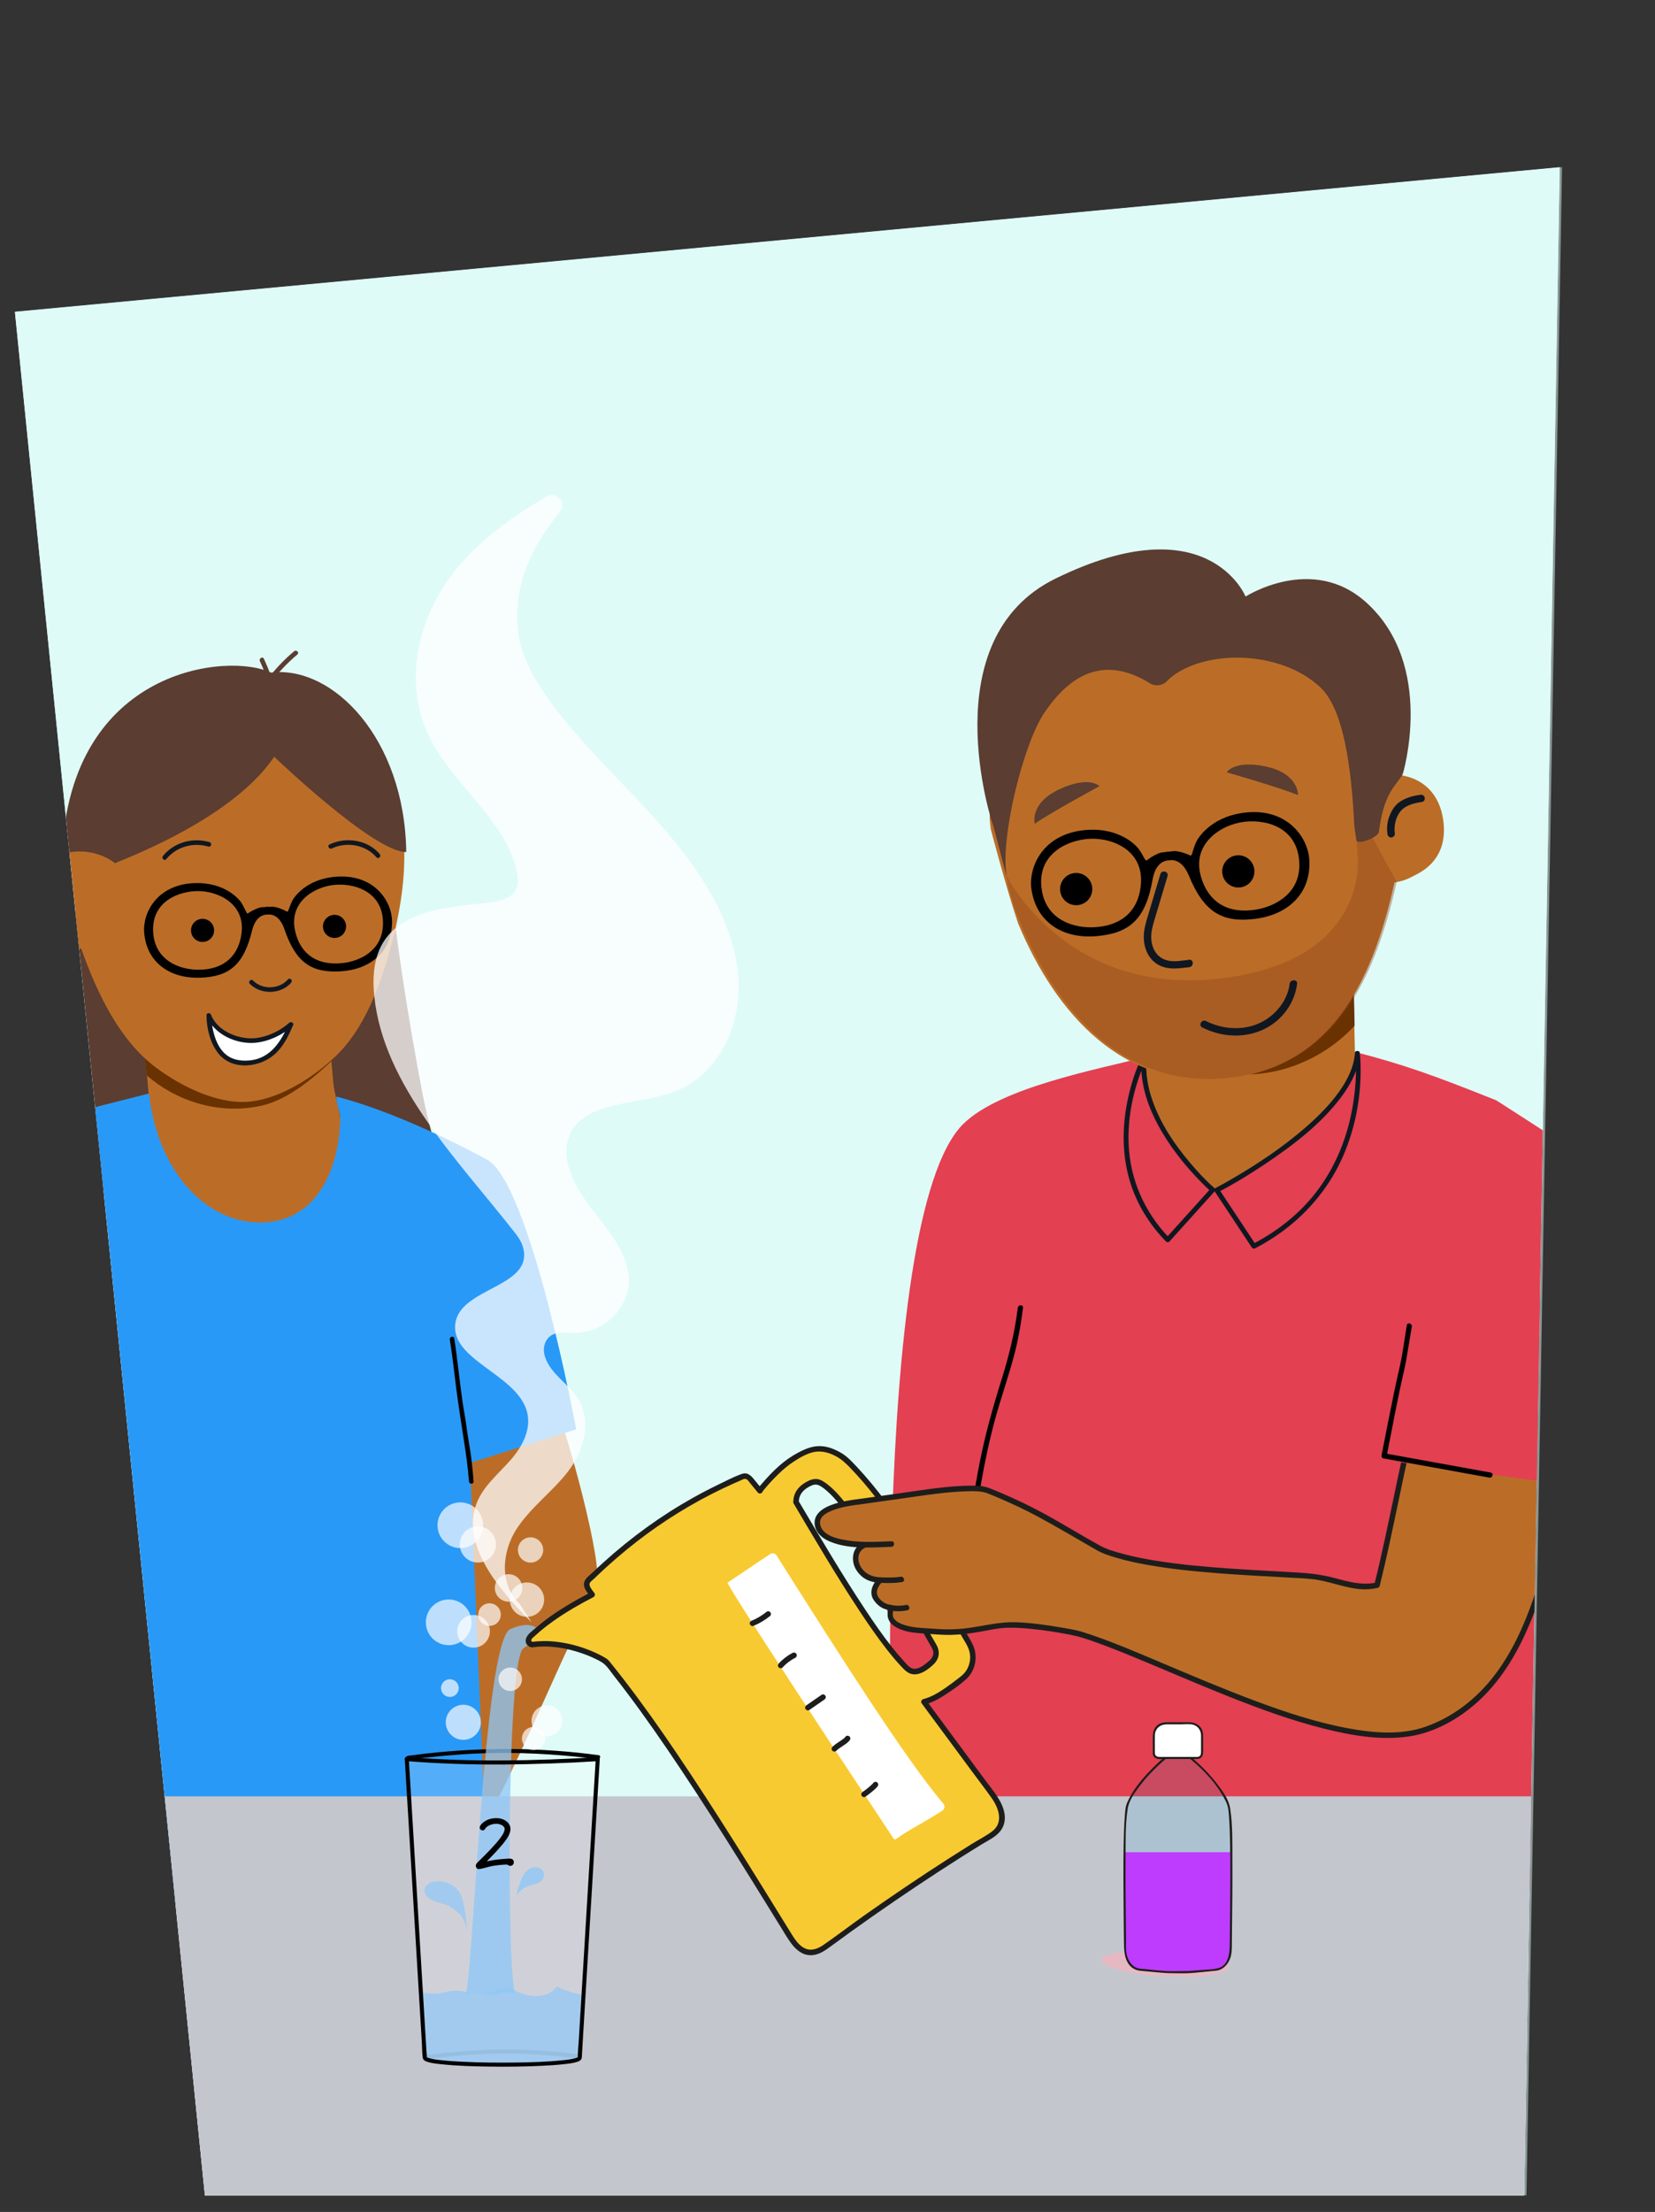<?xml version="1.0" encoding="UTF-8"?>
<svg xmlns="http://www.w3.org/2000/svg" xmlns:xlink="http://www.w3.org/1999/xlink" viewBox="0 0 600 801.58">
  <rect x="0" y="0" width="600" height="801.58" fill="#333333" stroke="none"/>
  <defs>
    <style>
      .cls-1 {
        stroke: #000;
        stroke-miterlimit: 10;
        stroke-width: .64px;
      }

      .cls-2 {
        fill: #be3cfe;
      }

      .cls-3 {
        fill: #e34051;
      }

      .cls-4 {
        fill: #bb6d27;
      }

      .cls-5 {
        opacity: .12;
      }

      .cls-5, .cls-6 {
        mix-blend-mode: multiply;
      }

      .cls-7 {
        fill: #defbf8;
      }

      .cls-8 {
        opacity: .69;
      }

      .cls-8, .cls-9 {
        fill: #fff;
      }

      .cls-10 {
        fill: #1d1d1b;
      }

      .cls-11 {
        isolation: isolate;
      }

      .cls-12 {
        fill: #101720;
      }

      .cls-13 {
        clip-path: url(#clippath-1);
      }

      .cls-14 {
        fill-rule: evenodd;
      }

      .cls-15 {
        fill: #6a3200;
      }

      .cls-16 {
        fill: #f8ca31;
      }

      .cls-17, .cls-18 {
        fill: #8dc7f7;
      }

      .cls-19 {
        fill: #2999f7;
      }

      .cls-20 {
        opacity: .78;
      }

      .cls-21 {
        opacity: .75;
      }

      .cls-22 {
        opacity: .68;
      }

      .cls-23 {
        opacity: .5;
      }

      .cls-24 {
        opacity: .2;
      }

      .cls-25 {
        opacity: .25;
      }

      .cls-26 {
        fill: #c4c6ce;
      }

      .cls-18 {
        opacity: .76;
      }

      .cls-27 {
        fill: #009ee3;
      }

      .cls-28 {
        fill: #92481f;
        opacity: .4;
      }

      .cls-29 {
        fill: #c47f4d;
      }

      .cls-30 {
        fill: #5b3d31;
      }

      .cls-6 {
        fill: #ffafb8;
        opacity: .57;
      }
    </style>
    <clipPath id="clippath-1">
      <path id="Path_2269-4" data-name="Path 2269" class="cls-7" d="M565.46,60.58L5.41,112.97l68.88,682.57h478.27l12.9-734.96Z"/>
    </clipPath>
  </defs>
  <g class="cls-11">
    <g id="Voorgrond">
      <g>
        <g class="cls-23">
          <g id="Vorm-01">
            <path id="Path_2269" data-name="Path 2269" class="cls-7" d="M566.3,60.58L6.25,112.97l68.88,682.57h478.27l12.9-734.96Z"/>
          </g>
        </g>
        <path id="Path_2269-2" data-name="Path 2269" class="cls-7" d="M565.46,60.71L5.41,113.1l68.88,682.57h478.27l12.9-734.96Z"/>
        <g>
          <path id="Path_2269-3" data-name="Path 2269" class="cls-7" d="M565.46,60.58L5.41,112.97l68.88,682.57h478.27l12.9-734.96Z"/>
          <g class="cls-13">
            <g>
              <path class="cls-29" d="M197.28,499.74c-5.82-9.2-33.71-2.76-33.71-2.76l-7.05,10.73-4.6,3.68-23.53,9.99s0,0-.01,0c-5.07-3.15-7.57-7.39-11.38-11.93-1.6-1.91-8.31-7.78-9.44-8.4-1.13-.62-2.49-.62-3.79-.65-4.44-.11-8.48-1.21-12.71-2.57-2.65-.85-4.59-1.93-6.64-.04-.87.8-1.14,2.05-1.83,3.01-2.26,3.15-3.75,4.47-9.84,7.91.62,2.18,3.48,3.36,5.75,3.31l.69.25c.6.67,1.4,1.19,1.94,1.26.38.05.85.11,1.37.17-2.66,1-5.18,2.24-5.71,3.11-.58.95-1.26,2.03-1.05,3.91.07.59.34,1.1.63,1.62.92,1.65,1.67,2.55,3.28,3.53.29.18,2.38.37,5.55.58-2.67,1.06-5.64,2.77-5.93,4-.12.52-.15,1.07-.12,1.6.18,3.31,1.89,6.79,7,7.28l-.45.19c-3.38.66-3.19,2.97-2.94,4.22.25,1.25,1.18,2.64,2.01,3.61.86,1,3.56,3.79,7.15,4.47,2.16.41,12.59,1.9,16.83,1.98,2.63.05,7.15-.27,10.1-.13,8.65.42,23.55,10.26,29.67,14.87,0,0,35.29,23.15,40.81,26.22,5.52,3.07,15.63,2.45,17.47.61,1.84-1.84,7.97-14.1,9.5-22.99,1.53-8.89-13.18-63.44-19-72.64Z"/>
              <path class="cls-4" d="M197.43,499.74c5.82,9.19,20.53,63.75,19,72.64-1.53,8.89-7.66,21.15-9.5,22.99-1.84,1.84-34.05,79.25-39.57,76.19-5.52-3.06-18.71-103.02-18.71-103.02-6.13-4.61-8.83-67.03-5.44-67.69l54.22-1.11Z"/>
              <path class="cls-30" d="M139.25,298.85c3.43,38.01,9.17,72.87,14.02,97.92,3.6,18.57,12.38,45.96,22.08,58.72-11.95-1.49-29.46-12.41-44.27-13.47-8.24-.59-17.28.4-22.93-.35-3.94-26.58-.34-67.54,3.4-92.97,1.1-7.48,2.59-15,5.75-20.59,2.57-4.56,6.08-7.55,9.57-10.33,2.75-2.18,1.5-10.03,4.57-7.99,1.33.89.84-8.89,1.54-6.88l6.28-4.05Z"/>
              <path class="cls-30" d="M21.96,335.17c1.47,8.72.92,14.81-.35,25.04-1.4,11.33-2.86,21.4-4.3,28.8-3.29,16.87-6.55,37.32-19.48,52.3,13.19-5.55,36.26-10.15,50.79-10.66,10.48-.37,31.94-2.77,42.24-4.55-1.22-4.79-15.73-7.91-18.73-12.02-1.55-2.11-2.74-4.4-3.93-6.69-1.61-3.09-3.22-6.18-4.84-9.27-2.95-5.65-5.94-11.43-6.7-17.64-1.02-8.34,2.03-17.02-.53-25.08-2.8-8.81-11.7-14.92-20.74-19.27-2.87-1.38-5.93-2.75-7.75-5.15l-5.69,4.18Z"/>
              <path class="cls-4" d="M119.99,382.64l.86,9.9c.28,3.37,2.26,9.77,2.53,12.93,1.72,19.99-13.1,40.11-31.42,41.63-18.32,1.52-35.93-25.16-37.95-49.02l-1.31-15.46c6.75,5.17,15.93,12.81,26.02,14.88,16.72,3.44,31.79-7.67,41.27-14.87Z"/>
              <path class="cls-15" d="M52.35,379.69l.87,10.02c9.92,8.69,25.3,14.58,41.62,10.96,10.19-2.26,19.9-11.02,26.71-17.41l.06-1.05c-9.7,6.78-21.58,12.71-34.81,11.88s-25.31-6.72-34.44-14.41Z"/>
              <path class="cls-19" d="M176.46,420.2c-16.04-8.72-37.23-18.4-54.5-22.81-.11,2.39,1.42,5.68,1.4,7.63-.15,15.94-6.68,35.29-25.07,37.74-21.08,2.81-41.05-16.37-44.26-46.49-17.36,4.46-28.39,6.81-40.7,11.76-38.76,15.59-48.68,105.59-48.68,105.59l43.83,30.08-3.71-40.36-15.9,184.78,188.19,1.84-7.86-188.41-7.16,31.18,46.82-14.79s-16.53-89.13-32.39-97.75Z"/>
              <path class="cls-4" d="M142.91,338.62c-4.85,18.47-10.55,34.49-22.38,45.24-9.3,8.45-21.3,15-31.43,15.46-10.13.46-22.66-4.99-32.7-12.55-12.77-9.64-20.84-25.83-26.97-43.03-3.19-.03-6.53-.58-9.25-1.56-7.26-2.59-13.05-8.52-13.36-15.21-.4-8.81,5.69-16.01,16.56-17.69h.01c.04-.86.09-1.72.15-2.57.06-.84.13-1.69.2-2.53.1-1.12.22-2.22.34-3.33.07-.55.13-1.1.21-1.64.05-.41.11-.82.17-1.22.05-.3.09-.61.14-.91.1-.64.2-1.28.32-1.92.11-.67.23-1.32.36-1.98.13-.66.26-1.31.4-1.96.17-.78.34-1.54.53-2.31.19-.76.38-1.51.59-2.27,0,0-.01,0,0-.01.21-.75.43-1.49.64-2.23.11-.37.23-.73.34-1.1.42-1.34.88-2.65,1.37-3.94.17-.44.33-.88.52-1.3.13-.33.25-.65.4-.96.14-.32.26-.62.4-.93.92-2.12,1.95-4.16,3.08-6.11.36-.63.74-1.24,1.12-1.85.39-.61.77-1.22,1.17-1.81.41-.6.83-1.2,1.27-1.78.28-.38.54-.73.83-1.09.18-.24.36-.47.55-.7.4-.51.81-.99,1.24-1.48.15-.19.32-.37.47-.54.42-.48.85-.93,1.29-1.39.41-.43.84-.86,1.26-1.27.37-.36.73-.71,1.1-1.04.26-.24.52-.47.78-.7.73-.65,1.48-1.26,2.24-1.85.54-.42,1.07-.83,1.63-1.22.7-.5,1.43-.99,2.16-1.46.25-.16.52-.32.78-.48.42-.27.85-.52,1.29-.76.4-.24.81-.46,1.22-.68.16-.09.31-.17.46-.25.34-.18.7-.36,1.05-.54.17-.08.34-.17.5-.24,1.07-.52,2.17-1,3.3-1.46.38-.16.76-.32,1.16-.46.49-.19.97-.37,1.47-.53,1.32-.46,2.69-.89,4.1-1.27.28-.09.58-.16.87-.23.26-.07.53-.14.8-.2.3-.08.6-.14.91-.21.92-.22,1.84-.41,2.79-.57.48-.09.96-.18,1.45-.25,2.91-.48,5.97-.79,9.18-.94,3.58-.16,7-.1,10.26.18.25.02.51.04.76.07,1.42.13,2.82.31,4.18.53.35.06.69.12,1.03.18,1.21.22,2.4.46,3.57.74.37.09.73.17,1.09.27.38.1.75.19,1.12.3.93.26,1.84.55,2.74.85t.01,0c.45.15.89.3,1.33.47.43.16.87.32,1.3.5.86.35,1.72.71,2.54,1.09.83.39,1.66.79,2.45,1.21.4.21.8.43,1.19.65.39.22.79.44,1.17.67s.77.46,1.14.71c.45.28.89.57,1.33.87.2.13.4.26.59.4.49.35.98.7,1.45,1.07.32.25.65.49.96.75.34.26.69.55,1.03.84.68.57,1.34,1.15,1.99,1.76.18.16.35.33.52.49.19.18.38.37.57.56.36.35.71.71,1.06,1.07.34.37.68.73,1.02,1.11.34.37.67.75,1,1.13.33.38.66.77.97,1.17.32.39.63.79.94,1.19.31.4.61.81.91,1.23.24.33.47.66.71,1.01.1.13.18.26.27.39.26.37.51.76.76,1.14.12.17.24.35.35.53.14.21.27.42.4.65.04.06.09.12.11.18.11.18.23.36.34.56.12.18.23.36.33.56.2.33.39.67.58,1,1.8,3.16,3.36,6.55,4.71,10.12.09.22.17.45.25.67.39,1.03.76,2.08,1.1,3.16.27.8.52,1.61.77,2.42.24.82.48,1.64.7,2.47.44,1.66.86,3.36,1.23,5.08.13.58.24,1.15.36,1.73.46,2.32.87,4.69,1.2,7.1h.01c.78,13.13-.96,23.87-3.48,34.99Z"/>
              <circle cx="73.44" cy="337.16" r="4.19" transform="translate(-35.59 9.77) rotate(-6.13)"/>
              <circle cx="121.29" cy="335.71" r="4.19" transform="translate(-35.17 14.88) rotate(-6.13)"/>
              <path class="cls-12" d="M90.56,356.52c3.97,4.05,11.28,3.89,15.01-.42.7-.81-.48-2-1.18-1.18-3.14,3.62-9.27,3.86-12.64.42-.75-.77-1.94.41-1.18,1.18h0Z"/>
              <path class="cls-12" d="M60.27,311.34c3.73-4.5,9.68-6.18,15.25-4.55,1.04.3,1.48-1.31.45-1.61-6.1-1.78-12.79.04-16.88,4.98-.68.82.5,2.01,1.18,1.18h0Z"/>
              <path class="cls-12" d="M137.67,309.5c-4.38-5.17-12.24-6.35-18.2-3.48-.97.47-.12,1.91.85,1.45,5.32-2.56,12.3-1.35,16.17,3.22.7.82,1.88-.37,1.18-1.18h0Z"/>
              <g>
                <path class="cls-9" d="M105.46,371.22s-8.1,7.3-17.14,5.66c-5.23-.94-10.8-3.93-12.63-8.94,0,0,.1,16.06,11.15,17.15,12.12,1.2,16.3-8.38,18.61-13.88Z"/>
                <path class="cls-12" d="M104.87,370.63c-3.09,2.76-7.26,4.8-11.34,5.46-6.26,1.01-14.61-2.09-17.03-8.36-.32-.83-1.65-.78-1.64.22.04,4.71,1.32,10.03,4.27,13.76,5.21,6.58,15.75,5.18,21.2-.35,2.76-2.79,4.44-6.35,5.94-9.92.42-.99-1.2-1.42-1.61-.45-2.67,6.36-6.62,12.6-14.16,13.3-3.72.34-7.29-.4-9.8-3.32-1.9-2.21-2.91-5.08-3.52-7.89-.36-1.68-.62-3.42-.63-5.14-.55.07-1.1.15-1.64.22,2.58,6.71,10.91,10.4,17.78,9.71,4.84-.49,9.76-2.82,13.38-6.06.8-.72-.38-1.9-1.18-1.18Z"/>
              </g>
              <path class="cls-30" d="M147.29,308.76c-11.68.2-47.88-34.52-47.88-34.52-16.15,23.94-58.75,38.57-57.66,38.61-8.95-6.88-19.26-3.4-19.26-3.4,3.02-67.84,60.73-73.07,75.72-65.69,22.34-2.77,48.51,23.8,49.07,65Z"/>
              <path class="cls-14" d="M97.34,328.65h-.31s-2.01.11-2.01.11c-1.37.06-3.85,1.35-5.19,2.25-.42.28-.93-1.64-2.29-3.83-.63-1.01-5.62-7.4-16.65-7.16-13.89.29-19.25,10.78-18.62,18.02.94,10.82,9.33,16.55,20.03,16.27,10.66-.28,16.04-4.47,19.07-17.04.72-2.98,2.31-5.69,5.37-5.83l.4-.02h.31s-.12-2.76-.12-2.76ZM71.61,351.41c-6.58-.09-14.8-3.24-15.96-12.41-1.42-11.24,7.65-15.72,15.29-16.07,7.64-.35,18.23,4.37,16.59,15.58-1.31,9-7.53,13.02-15.93,12.9Z"/>
              <path class="cls-14" d="M96.52,331.44h.31s.4-.03.4-.03c3.06-.14,4.89,2.41,5.88,5.32,4.17,12.25,9.9,15.93,20.54,15.25,10.68-.69,18.52-7.16,18.48-18.02-.03-7.27-6.31-17.23-20.18-16.26-11.01.77-15.4,7.58-15.94,8.64-1.16,2.3-1.49,4.27-1.93,4.02-1.41-.78-4-1.83-5.37-1.77l-2.01.09h-.31s.12,2.76.12,2.76ZM107.05,337.62c-2.64-11.02,7.47-16.67,15.11-17.02,7.64-.35,17.08,3.3,16.68,14.62-.33,9.24-8.22,13.11-14.77,13.8-8.36.88-14.91-2.56-17.03-11.4Z"/>
              <path class="cls-30" d="M100.42,252.8c-.9-4.88-2.69-9.55-4.75-14.06-.45-.98-1.89-.13-1.45.85,1.99,4.37,3.7,8.92,4.58,13.66.19,1.06,1.81.61,1.61-.45h0Z"/>
              <path class="cls-30" d="M90.83,260.22c3.69-8.93,9.57-16.84,16.98-23.03.83-.69-.36-1.87-1.18-1.18-7.65,6.39-13.6,14.57-17.41,23.77-.41.99,1.21,1.43,1.61.45h0Z"/>
              <path class="cls-19" d="M166.93,459.28l-10.41,48.43,5.51,25.03,46.82-14.79s-16.53-89.13-32.39-97.75l-9.53,39.08Z"/>
              <path d="M171.69,536.85c-.35-4.74-.86-9.47-1.7-14.15-.6-3.38-.95-6.79-1.56-10.17-1.11-6.18-1.75-12.45-2.54-18.67-.38-2.95-.72-5.92-1.21-8.85-.18-1.06-1.79-.61-1.61.45.98,5.93,1.58,11.93,2.36,17.89.79,6.08,1.74,12.14,2.68,18.2.79,5.1,1.53,10.16,1.91,15.31.08,1.07,1.75,1.08,1.67,0h0Z"/>
              <path class="cls-4" d="M415.1,371.81l.23,11.24c.09,3.83-1.36,11.27-1.28,14.86.48,22.7,19.59,43.55,40.39,43.05,20.8-.5,37.39-32.65,36.77-59.75l-.4-17.55c-6.97,6.64-16.38,16.34-27.48,19.89-18.39,5.89-36.7-4.79-48.24-11.75Z"/>
              <path class="cls-3" d="M349.38,407.16c13.45-13.09,48.2-19.58,65.95-24.11.11,2.46-.1,5.63-.08,7.64.16,16.38,21.73,41.63,24.42,40.48,2.69-1.15,48.25-19,51.55-49.96,17.85,4.59,29.11,8.69,51.16,17.51.35.14,17.31,11.15,17.64,11.34,28.36,16.17,22.89,74.56,22.89,74.56l-8.7,40.76-8.76,132.98-18.1,45.3s-159.98-9.09-188.73-38.51c-28.75-29.42,4.92-170.04,4.92-170.04l7.84,176.52-47.52-5.51s-9.57-224.82,25.51-258.97Z"/>
              <polygon class="cls-26" points="559.89 807.29 58.55 807.29 48.24 650.98 559.89 650.98 559.89 807.29"/>
              <g>
                <g class="cls-25">
                  <path d="M210.37,744.55c-16.6-2.24-33.38-2.37-50.03-.49-1.47.17-2.94.34-4.4.55-.61.09-1.53.05-1.8.74-.34.88,1.07,1.26,1.41.39-.3.77-.68.44,0,.4.4-.02.81-.12,1.21-.18,1.35-.19,2.7-.34,4.05-.49,4.25-.47,8.51-.82,12.78-1.05,9.79-.53,19.57-.17,29.32.76,1.7.16,3.39.34,5.09.54.52.06,1.04.12,1.56.19.11.01.78.1.43.06.92.12,1.32-1.28.39-1.41h0Z"/>
                </g>
                <path d="M217.05,636.06c-20.62-2.79-41.46-2.95-62.13-.64-1.89.21-3.79.44-5.67.71-.5.07-2.09.06-2.2.8-.14.92,1.27,1.32,1.41.39-.23,1.55-.72.34-.32.46.08.02.3-.05.39-.07.51-.09,1.03-.16,1.54-.23,1.67-.23,3.34-.43,5.01-.61,5.35-.59,10.71-1.04,16.08-1.33,12.29-.67,24.58-.2,36.83.97,2.12.2,4.24.43,6.36.68.58.07,1.17.14,1.75.21.15.02.92.12.57.07.92.12,1.32-1.28.39-1.41h0Z"/>
                <g class="cls-24">
                  <path class="cls-9" d="M209.95,745.72l6.53-108.24s-16.12,1.05-33.98,1.21c-17.86.16-35.25-1.21-35.25-1.21l6.53,108.24c.27,3.29,55.89,3.29,56.17,0Z"/>
                </g>
                <g class="cls-22">
                  <path class="cls-17" d="M153.96,684.43c.18-.64.6-1.15,1.06-1.53,1.46-1.21,3.3-1.33,4.98-1.09,2.41.35,4.8,1.43,6.38,3.62,1.99,2.78,2.77,10.03,2.97,14.65-.2-2.09-.93-4.06-2.02-5.62-1.37-1.96-5.28-4.1-5.28-4.1,0,0-4.34-1.07-6.29-2.27-1.13-.7-2.24-2.14-1.8-3.68Z"/>
                </g>
                <g class="cls-20">
                  <path class="cls-17" d="M187.61,686.85c-.36-.39-.03-1.78.15-2.28.18-.54.37-1.07.55-1.61.49-1.41.99-2.85,1.86-4.06.87-1.21,2.19-2.19,3.68-2.3,1.49-.11,3.09.87,3.36,2.34.22,1.21-.5,2.47-1.54,3.13-1.02.64-2.25.78-3.4,1.14-1.32.4-2.54,1.1-3.57,2.02-.49.44-.95.97-1.1,1.61Z"/>
                </g>
              </g>
              <path class="cls-15" d="M490.86,360.32l.24,11.38c-10.12,10.98-26.7,19.46-45.51,17.36-11.74-1.31-23.73-9.99-32.16-16.36l-.19-1.17c11.74,6.45,25.82,11.7,40.61,9.17,14.78-2.53,27.67-10.62,37.02-20.37Z"/>
              <path d="M368.99,473.93c-1.09,8.88-3.2,17.45-5.88,25.98-3.14,10.01-5.96,20.05-7.99,30.36-1.95,9.95-3.4,19.99-4.63,30.05-.15,1.21,1.75,1.2,1.89,0,1.88-15.36,4.25-30.72,8.29-45.67,2.23-8.28,5.19-16.36,7.29-24.68,1.33-5.28,2.25-10.64,2.92-16.04.15-1.21-1.75-1.2-1.89,0h0Z"/>
              <path class="cls-12" d="M413.99,383.19c-2.37,4.57-3.92,9.71-5.02,14.72-2.35,10.65-2.28,21.94,1.35,32.3,2.61,7.43,6.93,14.07,12.4,19.7.32.33.94.35,1.25,0,4.76-5.28,9.52-10.56,14.28-15.84.68-.75,1.36-1.51,2.04-2.26.3-.34.38-.93,0-1.25-3.21-2.79-6.13-5.97-8.87-9.21-5.61-6.62-10.61-14.06-13.52-22.28-1.76-4.95-2.68-10.16-2.27-15.42.09-1.14-1.69-1.13-1.77,0-.75,9.5,2.75,18.78,7.55,26.82,3.93,6.59,8.82,12.64,14.22,18.09,1.11,1.12,2.23,2.22,3.41,3.26v-1.25c-4.76,5.28-9.52,10.56-14.28,15.84-.68.75-1.36,1.51-2.04,2.26h1.25c-9.05-9.31-14.34-21.33-14.81-34.32-.31-8.68,1.3-17.41,4.34-25.54.6-1.59,1.23-3.2,2.01-4.71.53-1.01-1.01-1.91-1.53-.9Z"/>
              <path class="cls-12" d="M491.2,381.7c.73,5.6.33,11.5-.46,17.05-1.77,12.57-6.58,24.76-14.66,34.63-6,7.32-13.56,13.12-21.95,17.46l1.21.32c-3.93-5.93-7.85-11.86-11.78-17.78-.56-.85-1.12-1.69-1.68-2.54l-.32,1.21c5.91-3.05,11.62-6.58,17.15-10.27,10.06-6.72,20.1-14.37,27.44-24.1,3.51-4.66,6.41-10.06,6.83-15.98.08-1.14-1.69-1.13-1.77,0-.36,5.1-2.82,9.81-5.74,13.92-3.46,4.87-7.77,9.13-12.27,13.04-8.15,7.07-17.21,13.13-26.53,18.54-1.97,1.14-3.96,2.28-5.99,3.32-.41.21-.57.83-.32,1.21,3.93,5.93,7.85,11.86,11.78,17.78.56.85,1.12,1.69,1.68,2.54.28.42.77.55,1.21.32,14.17-7.32,25.63-18.92,31.98-33.62,4.18-9.69,6.27-20.3,6.27-30.84,0-2.06-.04-4.16-.3-6.2-.14-1.12-1.92-1.13-1.77,0Z"/>
              <path class="cls-4" d="M503.02,280.63h-.01c-.27-1.35-9-71.18-77.76-63.69-68.75,7.5-66.44,80.12-66.44,80.12l.37,3.38s5.27,20.17,9.92,34.18c13.89,33.43,38.52,60.27,75.5,56.24,36.98-4.03,52.49-33.02,60.96-71.08,3.6-.53,5.06-1.4,8-2.91,8.08-4.12,10.61-11.12,9.78-18.8-1.09-10.04-7.46-17.72-20.32-17.45Z"/>
              <path class="cls-28" d="M489.78,283.35c-.12-7.71,2.44,26.84,2.44,26.84,0,0,4.67,38.43-50.68,44.47-55.35,6.03-76.61-37.31-76.61-37.31h0s.77,7.09,4.98,17.03c13.89,33.43,38.52,60.27,75.5,56.24,36.98-4.03,52.49-33.02,60.96-71.08,0,0-16.48-28.47-16.59-36.19Z"/>
              <path class="cls-30" d="M485,231.28c-2.2-1.28-24.45-14.56-24.45-14.56l-37.98-.9-29.71,9.23s-17.84,19.45-19.77,21.72c-5.93,7-10.1,28.56-10.1,28.56l-3.19,23.13c.3.12,5.45,20.96,5.13,18.9,0-.04-.02-.17-.02-.21-2.3-13.82,6.15-47.51,13.52-58.56,11.49-17.24,24.46-19.62,38.44-10.99,2.03,1.25,4.62.91,6.22-.86,11.18-12.41,39.14-13.01,53.38-5.52,22.97,12.08,23.34,44.96,23.56,40.47,8.61-2.49,8.48-1.02,8.48-1.02l-8.27-29.23s-12.66-18.66-15.24-20.16Z"/>
              <path class="cls-30" d="M375.65,243.2c1.87-1.72,20.74-19.49,20.74-19.49l36.89-9.06,31,2.61s21.62,15.15,23.98,16.95c7.3,5.55,16.02,25.71,16.02,25.71l.03,16.59,4.21,4.15c-3.03,4.73-6.82,6.94-8.63,20.82-.27,2.07-8.04,4.98-8.17,2.9,0-.04-.72-4.98-.72-5.02-.73-13.99-2.54-40.85-12.11-50.06-14.94-14.36-44-14.01-55.79-2.57-1.71,1.66-4.32,1.89-6.26.5-13.59-9.71-21.9-8.03-34.19,2.35-19.83,16.75-16.05,47.77-17.24,43.43-8.94-.58-3.25-1.14-3.25-1.14l2.95-25.71s8.34-20.95,10.53-22.97Z"/>
              <g>
                <circle cx="390.16" cy="322.19" r="5.84" transform="translate(-108.65 407.19) rotate(-49.22)"/>
                <circle cx="448.94" cy="315.79" r="5.84" transform="translate(-83.41 449.47) rotate(-49.22)"/>
              </g>
              <path class="cls-12" d="M431.13,347.81c-2.66.29-5.53.92-8.16.17-3.82-1.07-5.6-4.66-5.61-8.42,0-2.39.67-4.5,1.34-6.75.91-3.03,1.81-6.07,2.72-9.1.62-2.07,1.24-4.15,1.86-6.22.5-1.67-2.11-2.38-2.6-.72-1.54,5.14-3.07,10.28-4.61,15.42-.78,2.6-1.5,5.1-1.4,7.87.14,4.08,2.03,8.07,5.85,9.87,3.42,1.61,7.01.97,10.61.57,1.71-.19,1.73-2.89,0-2.7h0Z"/>
              <path class="cls-12" d="M435.88,372.35c7.02,3.56,15.57,4.04,22.69.46,6.28-3.15,10.81-9.3,11.68-16.28.22-1.72-2.49-1.7-2.7,0-.76,6.03-5,11.26-10.35,13.95-6.21,3.12-13.86,2.64-19.97-.46-1.55-.78-2.91,1.54-1.36,2.33h0Z"/>
              <path class="cls-30" d="M375.13,298.55s-2.01-7.43,8.91-12.52c10.92-5.09,14.56-1.13,14.56-1.13,0,0-18.06,9.77-23.47,13.64Z"/>
              <path class="cls-12" d="M514.54,288.17h0c.23-.06.45-.12.68-.18-1.79.24-3.53.56-5.21,1.25-1.37.56-2.68,1.28-3.73,2.34-1.22,1.24-2.09,2.83-2.67,4.46-.69,1.94-.9,4.08-.63,6.11.1.72.55,1.35,1.35,1.35.66,0,1.45-.62,1.35-1.35-.47-3.6.71-7.87,3.94-9.75,1.22-.71,2.53-1.13,3.96-1.44.27-.06.55-.11.82-.16.12-.02.24-.04.37-.06.05,0,.4-.06.12-.02-.26.04.14-.02.22-.03.28-.03.51-.07.77-.19.66-.32.83-1.25.48-1.85-.39-.67-1.19-.8-1.85-.48h0Z"/>
              <g>
                <path class="cls-14" d="M423.93,308.61l-.34.04-2.25.25c-1.53.17-4.24,1.79-5.67,2.9-.45.35-1.16-1.78-2.84-4.14-.78-1.09-6.84-7.92-19.23-6.87-15.6,1.32-20.87,13.49-19.65,21.59,1.83,12.1,11.67,17.94,23.68,16.86,11.96-1.07,17.71-6.16,20.23-20.52.6-3.4,2.19-6.56,5.63-6.93l.45-.05.34-.04-.34-3.08ZM396.63,336.02c-7.4.37-16.86-2.59-18.82-12.81-2.4-12.53,7.48-18.22,16.05-19.15s20.8,3.61,19.76,16.33c-.83,10.21-7.53,15.17-16.99,15.63Z"/>
                <path class="cls-14" d="M423.21,311.81l.34-.04.45-.05c3.44-.37,5.67,2.36,6.99,5.56,5.55,13.48,12.26,17.21,24.18,15.68,11.96-1.54,20.31-9.36,19.49-21.57-.55-8.17-8.32-18.92-23.84-16.85-12.33,1.65-16.78,9.62-17.3,10.85-1.14,2.67-1.37,4.9-1.89,4.66-1.64-.77-4.63-1.78-6.16-1.61l-2.25.25-.34.04.34,3.08ZM435.48,318c-3.75-12.2,7.21-19.27,15.78-20.21,8.57-.93,19.44,2.49,19.8,15.25.29,10.41-8.31,15.33-15.62,16.57-9.33,1.58-16.94-1.82-19.96-11.61Z"/>
              </g>
              <path class="cls-30" d="M359.8,298.45s-22.16-66.75,22.88-88.79c55.34-27.08,68.89,6.53,68.89,6.53l-75.21,33.15-16.55,49.11Z"/>
              <path class="cls-30" d="M451.57,216.19l38.81,28.18,18.14,36.29s12.13-39.64-13.33-62.45c-19.55-17.52-43.62-2.02-43.62-2.02Z"/>
              <path class="cls-30" d="M470.58,288.14s.36-7.68-11.39-10.3c-11.76-2.62-14.46,2.04-14.46,2.04,0,0,19.74,5.65,25.85,8.27Z"/>
              <g class="cls-21">
                <path class="cls-9" d="M192.73,587.91c-12.25-12.11-25.63-28.35-19.96-43.09,2.4-6.24,7.85-10.64,12.26-15.64,4.41-5,8.01-11.7,5.79-18.38-4.31-12.97-27.44-18.11-25.75-31.14,1.7-13.08,28.06-13.12,24.66-27.22-.45-1.86-1.4-3.6-2.62-5.16-21.07-26.94-48.13-53.82-51.43-86.39-.7-6.95-.16-14.21,3.54-19.86,7.26-11.11,23.38-12.37,37.33-13.86,4.22-.45,9.04-1.45,10.64-5.14.79-1.82.6-3.97.19-6-3.72-18.41-22.78-31.23-31.47-48.41-10.42-20.61-4.08-44.91,9.67-61.56,8.86-10.73,20.31-18.95,32.56-26.18,3.39-2,7.5,2.38,5.05,5.37-3.13,3.82-6.01,7.83-8.44,12.13-6.17,10.91-9.32,24.11-5.8,36.81,2.16,7.79,6.68,14.98,11.7,21.65,11.86,15.73,26.75,29.19,39.73,44.11s24.39,32.12,26.97,50.79c2.57,18.66-5.82,38.79-23.48,45.09-13.3,4.75-32.3,3.09-37.47,15.78-3.37,8.27,1.78,18.07,7.61,25.77,5.84,7.7,12.86,15.49,13.87,24.66,1.22,10.97-8.25,21.08-19.62,20.98-3.53-.03-7.47-.84-9.82,2.21-1.4,1.81-1.59,4.3-.82,6.58,2.08,6.14,8.16,9.42,11.6,14.57,5.66,8.47,2.5,19.33-3.24,26.81-5.74,7.47-13.76,13.16-18.83,21.09-5.07,7.93-6.28,19.73,1.17,26.86"/>
              </g>
              <path class="cls-18" d="M196.02,592.32s-1.32-6.24-11.04-1.93c-9.72,4.31-13.62,130.03-16.29,132.53,3.33-.83,5.28-.86,9.61.33,1.11-.69,4.29-1.61,8.67-.89-3.06.14-3.61-119.89,2.72-124.97,6.33-5.08,8.83-1.02,8.83-1.02l-2.5-4.06Z"/>
              <g>
                <g>
                  <g>
                    <path class="cls-16" d="M192.71,596c10.65-1.55,21.91,2.84,26.99,6.13,20.31,24.8,42.32,60.29,67.06,100.33,3.64,5.42,7.32,6.54,12.25,3.22,18.48-13.7,41.41-29.2,60.75-40.85,4.93-3.31,4.28-8.27.64-13.68l-25.45-34.42c4.06-.98,8.7-4.26,13.47-8.02,4.45-2.99,5.64-9.03,2.64-13.48-9.67-17.13-25.62-48.29-44.83-66.68-2.8-1.95-7.93-5.04-13.48-2.64-5.55,2.4-8.97,5.14-12.89,9.26-3.92,4.12-4.37,5.09-4.37,5.09l-3.53-4.31c-.7-1.05-2.12-1.32-3.17-.62-20.53,8.65-38.84,21.08-55.08,37.04-1.05.7-1.32,2.12-.62,3.17l1.6,2.37c-10.48,5.44-17.02,10.09-21.62,14.37-1.64,1.09-2.3,2.97-.35,3.73ZM288.6,544.35c-.04-3.21,1.55-5.03,4.55-6.62,3-1.6,4.27-.53,6.88,1.48,6.7,5.19,24.76,32.66,38.81,57.72,1.24,1.84.41,4.57-1.85,6.09-3.12,2.79-5.54,3.29-7.47,2.19-10.1-9.2-25.38-34.6-40.92-60.86Z"/>
                    <g>
                      <path class="cls-10" d="M192.98,596.97c6.14-.85,12.46.21,18.27,2.26,2.27.8,4.48,1.76,6.58,2.94s3.4,3.42,4.85,5.26c6.69,8.5,12.97,17.31,19.07,26.24,14.6,21.39,28.19,43.47,41.81,65.49,2.44,3.95,5.43,9.83,10.96,9.36,2.59-.22,4.66-1.72,6.69-3.21,2.41-1.77,4.83-3.53,7.25-5.27,10.38-7.46,20.94-14.68,31.65-21.66,5.16-3.36,10.35-6.67,15.6-9.89,2.36-1.45,5.18-2.7,6.93-4.91,1.37-1.73,1.87-3.86,1.58-6.03-.64-4.74-4.25-8.67-7-12.39-6.97-9.43-13.94-18.85-20.91-28.28-.16-.22-.32-.43-.48-.65l-.6,1.47c2.68-.68,5.14-2.04,7.44-3.54,2.58-1.68,5.26-3.53,7.55-5.59,3.42-3.08,4.42-8.18,2.54-12.35-.85-1.87-2.04-3.65-3.04-5.45-1.07-1.92-2.13-3.84-3.19-5.76-2.43-4.39-4.88-8.76-7.4-13.1-5.55-9.55-11.41-18.95-18.04-27.79-3.25-4.33-6.68-8.54-10.39-12.49-1.68-1.78-3.31-3.62-5.41-4.91-2.08-1.28-4.37-2.28-6.81-2.59-3.28-.41-6.16.73-9.02,2.23-2.53,1.33-4.87,2.98-7.01,4.87-2.23,1.97-4.3,4.17-6.23,6.43-.54.63-1.23,1.32-1.6,2.08l1.57-.2c-.93-1.14-1.86-2.28-2.79-3.41-1.14-1.4-2.42-2.71-4.43-2.01-3,1.05-5.95,2.62-8.81,4-3.04,1.47-6.04,3.04-8.99,4.69-11.56,6.48-22.35,14.32-32.18,23.19-1.39,1.25-2.76,2.53-4.12,3.82-1.06,1.01-2.66,2.07-3.06,3.56-.52,1.92,1.02,3.54,2.01,5.01l.36-1.37c-5.71,2.97-11.32,6.2-16.47,10.08-1.88,1.42-3.62,2.98-5.43,4.49-1.76,1.47-2.67,4.06-.07,5.26,1.16.53,2.18-1.19,1.01-1.73-1.37-.63-.2-1.52.55-2.16.7-.6,1.36-1.24,2.06-1.83,1.62-1.37,3.3-2.65,5.03-3.87,4.55-3.2,9.39-5.96,14.32-8.52.46-.24.65-.94.36-1.37-.6-.89-2.35-2.68-1.66-3.82.33-.53,1.01-.99,1.46-1.42.52-.5,1.04-1,1.57-1.5,1.15-1.09,2.31-2.17,3.49-3.23,4.59-4.14,9.38-8.05,14.37-11.7,9.73-7.11,20.2-13.2,31.21-18.11.78-.35,1.55-.69,2.34-1.02.69-.3,1.49-.88,2.25-.55.53.23.99.97,1.36,1.42.95,1.16,1.9,2.33,2.86,3.49.39.48,1.31.34,1.57-.2.23-.48.64-.91.98-1.32,1.53-1.84,3.18-3.59,4.89-5.25,1.69-1.65,3.49-3.18,5.47-4.47,2.22-1.45,4.81-2.98,7.43-3.51,2.65-.53,5.37.21,7.72,1.43,2.04,1.06,3.56,2.43,5.15,4.07,3.54,3.64,6.83,7.53,9.93,11.55,11.83,15.34,21.1,32.42,30.49,49.3,1.07,1.92,2.52,3.87,3.05,6.02.61,2.45.08,5.11-1.38,7.16-.8,1.12-1.88,1.89-2.95,2.72-1.42,1.11-2.87,2.2-4.36,3.23-2.49,1.71-5.13,3.33-8.08,4.08-.57.15-.98.95-.6,1.47,6.14,8.3,12.27,16.6,18.41,24.9,2.34,3.16,4.75,6.28,7.01,9.49,2.62,3.71,4.42,8.95.08,12.13-2.32,1.7-4.97,3.05-7.42,4.57-2.57,1.6-5.13,3.22-7.68,4.85-10.6,6.78-21.03,13.82-31.31,21.07-4.92,3.47-9.7,7.18-14.66,10.59-1.84,1.27-4.16,2.26-6.38,1.39-2.59-1.02-4.17-3.7-5.55-5.94-13.47-21.8-26.91-43.66-41.27-64.89-6.06-8.95-12.29-17.8-18.89-26.36-1.48-1.92-2.98-3.83-4.51-5.73-.7-.86-1.3-1.77-2.26-2.36-.88-.54-1.79-1.03-2.72-1.48-4.85-2.37-10.12-3.92-15.48-4.52-3.01-.34-6.02-.3-9.02.12-1.27.18-.73,2.1.53,1.93Z"/>
                      <path class="cls-10" d="M289.6,544.35c.02-2.8,1.65-4.53,4.06-5.76,1.15-.59,2.22-.86,3.41-.25,1.01.51,1.94,1.28,2.79,2.02,2.43,2.1,4.45,4.74,6.4,7.27,6.81,8.84,12.86,18.3,18.73,27.79,3.41,5.51,6.73,11.07,9.96,16.68.8,1.4,1.6,2.8,2.39,4.2.65,1.16,1.36,2.15.93,3.54s-1.61,2.23-2.69,3.08c-1.09.87-2.44,1.76-3.87,1.83-1.84.09-3.1-1.78-4.23-3-1.44-1.57-2.81-3.21-4.13-4.88-3.41-4.31-6.53-8.85-9.57-13.43-8.57-12.9-16.43-26.27-24.32-39.59-.66-1.11-2.38-.1-1.73,1.01,7.75,13.09,15.48,26.21,23.87,38.91,3.27,4.96,6.65,9.85,10.33,14.52,1.43,1.81,2.91,3.58,4.48,5.26,1.43,1.53,2.77,3.15,5.03,3.21,2.67.06,5.29-1.94,7.1-3.71,2.03-1.98,2.32-4.6.95-7-3.51-6.14-7.04-12.26-10.72-18.3-6.46-10.6-13.14-21.17-20.7-31.02-2.46-3.2-4.97-6.45-8.21-8.91-1.1-.83-2.27-1.68-3.68-1.83-1.61-.17-3.15.59-4.48,1.42-2.58,1.6-4.08,3.87-4.1,6.95,0,1.29,1.99,1.29,2,0Z"/>
                    </g>
                  </g>
                  <path class="cls-9" d="M325.53,665.99c3.24-2.46,10.03-5.87,16.09-9.81.8-.54,1.05-1.59.54-2.34-13.64-16.08-37.01-52.84-60.68-90.24-.51-.75-1.57-.92-2.37-.38-.64.43-15.38,10.34-15.38,10.34,0,0-.6.92,60.13,92.58.51.75.85.4,1.66-.14Z"/>
                </g>
                <path class="cls-10" d="M277.79,584.19c-.1.09-.21.17-.31.25-.03.02-.31.24-.19.15-.21.16-.43.32-.65.47-.44.31-.89.6-1.35.87s-.93.53-1.41.77c-.24.12-.48.23-.73.34-.12.05-.24.11-.37.16.15-.06-.19.08-.23.09-.48.19-.88.68-.7,1.23.15.47.71.91,1.23.7,2.23-.89,4.27-2.1,6.12-3.63.4-.33.37-1.07,0-1.41-.43-.39-.98-.36-1.41,0h0Z"/>
                <path class="cls-10" d="M287.35,598.98c-1.89.98-3.61,2.3-5.03,3.87-.35.39-.41,1.04,0,1.41.38.35,1.04.41,1.41,0,.33-.37.68-.72,1.05-1.06.18-.17.37-.33.56-.49.11-.09.21-.18.32-.26.04-.03.09-.07.13-.1.15-.12-.07.05.03-.02.81-.61,1.65-1.15,2.55-1.61.47-.24.64-.93.36-1.37-.31-.47-.87-.62-1.37-.36h0Z"/>
                <path class="cls-10" d="M297.88,614.16c-1.83,1.27-3.67,2.53-5.5,3.8-.43.3-.67.89-.36,1.37.28.43.91.68,1.37.36,1.83-1.27,3.67-2.53,5.5-3.8.43-.3.67-.89.36-1.37-.28-.43-.91-.68-1.37-.36h0Z"/>
                <path class="cls-10" d="M306.6,629.29c-.14.18-.29.34-.45.49-.15.14-.32.33-.5.43.21-.12.04-.03-.02,0-.05.03-.09.07-.14.1-.11.08-.21.15-.32.23-.21.15-.43.29-.64.43-.96.63-1.92,1.27-2.75,2.08-.37.37-.39,1.05,0,1.41s1.01.39,1.41,0c.2-.2.41-.39.63-.56.05-.04.1-.08.15-.12.11-.09-.19.14.01,0,.1-.08.21-.15.31-.23.45-.32.91-.62,1.36-.92.83-.55,1.73-1.12,2.35-1.92.17-.22.29-.42.29-.71,0-.25-.11-.54-.29-.71-.36-.33-1.07-.44-1.41,0h0Z"/>
                <path class="cls-10" d="M316.55,646.2s-.03.05-.05.07c-.07.11.16-.2.09-.12-.04.05-.08.1-.13.15-.1.12-.21.23-.33.34-.29.29-.61.57-.92.84-.39.34-.79.67-1.21.98.11-.08.08-.06-.01,0-.05.04-.1.08-.15.12-.12.09-.23.18-.35.26-.25.19-.5.37-.76.55-.42.3-.67.89-.36,1.37.27.42.91.68,1.37.36.99-.71,1.96-1.44,2.88-2.23.59-.51,1.2-1.03,1.64-1.68.29-.43.1-1.13-.36-1.37-.51-.27-1.06-.11-1.37.36h0Z"/>
              </g>
              <g>
                <g>
                  <path class="cls-4" d="M310.63,544.39c12.42-1.65,33.69-5.11,42.55-4.93,1.58.03,3.21.11,4.66.65,2.02.75,10.49,4.28,16.08,7.19,11.87,6.19,19.27,13.02,30.11,15.94l-12.96,29.41-.46.52c-7.39-6.03-20.14-5.58-29.52-3.86-9.14,1.68-14.78,3.54-23.84,2.64-2.57-.25-8.69-.97-12.66-3.67-1.7-1.16-2.8-3.67-3.11-5.23-2.14-2-5.25-3.95-4.56-6.52l1.62-3.32c-2.08-.49-5.2-.95-6.59-2.95-2.28-3.26-2.76-8.31.55-9.64l1.27-.66c-7.23-.64-17.07-1.04-17.5-7.98-.31-4.96,8.19-6.79,14.36-7.61Z"/>
                  <g>
                    <g>
                      <path class="cls-4" d="M323.12,582.61c-.69,2.56-.84,4.18,1.6,5.8,4,2.66,9.37,2.38,13.04,2.74,9.06.9,14.2-.23,23.34-1.91,9.38-1.72,29.87,2.74,29.87,2.74,31.29,9.43,94.82,45.83,126.12,34.71,42.26-15.02,45.22-73.72,54.97-108.31-19.49-6.82-36.25-14.2-54.45-22.56-7.93,25.78-11.91,52.54-18.39,78.62-8.53,2.01-15.16-2.62-24.75-3.32-18.44-1.34-59.23-1.98-76.07-10.06,0,0-13.01-7.85-24.48-13.84-5.59-2.91-14.05-6.44-16.08-7.19-1.45-.54-3.08-.62-4.66-.65-8.86-.17-30.13,3.29-42.55,4.93-6.17.82-14.66,2.65-14.36,7.61.57,9.32,20.98,7.84,26.87,7.61"/>
                      <path class="cls-10" d="M322.16,582.35c-.76,2.87-.56,5.16,2.06,6.93,2.87,1.93,6.46,2.39,9.83,2.62,3.63.25,7.26.64,10.9.56,3.54-.08,7.05-.57,10.54-1.17,3.15-.55,6.28-1.31,9.49-1.41,2.76-.09,5.53.08,8.28.34,4.99.47,9.96,1.26,14.88,2.21,3.04.59,5.91,1.55,8.83,2.59,4.85,1.73,9.63,3.65,14.39,5.61,11.25,4.63,22.4,9.51,33.7,14.01,11.5,4.57,23.17,8.87,35.2,11.86,9.89,2.46,20.42,4.27,30.6,2.75,9.96-1.49,19.33-7.08,26.46-14.04,7.64-7.46,13.08-16.86,17.2-26.64,8.53-20.26,11.62-42.13,16.8-63.35.54-2.2,1.1-4.39,1.72-6.57.15-.55-.19-1.05-.7-1.23-18.48-6.48-36.42-14.29-54.21-22.46-.59-.27-1.27-.07-1.47.6-6.16,20.09-9.96,40.78-14.4,61.29-1.25,5.79-2.56,11.57-3.99,17.33l.7-.7c-5.19,1.16-10.15-.3-15.15-1.63-4.39-1.16-8.74-1.71-13.26-1.98-8.11-.49-16.22-.86-24.32-1.42-9.1-.63-18.21-1.42-27.21-2.87-4.01-.65-8-1.42-11.92-2.48-2.79-.76-5.77-1.57-8.32-2.98-7.19-3.97-14.16-8.32-21.41-12.21-4.48-2.4-9.06-4.57-13.74-6.58-1.63-.7-3.26-1.39-4.9-2.03-2-.78-4.1-.92-6.23-.92-8.49,0-17.05,1.46-25.43,2.63-4.57.64-9.13,1.31-13.7,1.94-4.24.59-8.6,1.02-12.59,2.66-3.09,1.26-6.06,3.54-5.37,7.25.5,2.73,2.7,4.57,5.12,5.64,5.87,2.6,12.94,2.41,19.23,2.18,1.14-.04,2.27-.1,3.41-.14,1.28-.05,1.29-2.05,0-2-5.93.23-11.99.58-17.84-.64-2.53-.53-5.61-1.38-7.2-3.61-.71-1-1.12-2.45-.66-3.63.59-1.55,2.34-2.47,3.77-3.09,3.87-1.66,8.19-2.07,12.32-2.64,4.41-.61,8.82-1.25,13.23-1.87,8.33-1.17,16.8-2.57,25.22-2.67,2.09-.03,4.14.05,6.1.82,1.64.63,3.25,1.32,4.86,2.02,4.48,1.93,8.87,4.01,13.17,6.31,7.28,3.89,14.33,8.15,21.49,12.24,2.28,1.3,4.95,2.11,7.45,2.84,3.64,1.07,7.36,1.85,11.09,2.51,8.6,1.51,17.32,2.37,26.02,3.04,8.21.63,16.44,1.04,24.67,1.5,3.7.21,7.49.27,11.15.92,4.87.87,9.54,2.7,14.48,3.24,2.35.25,4.69.11,6.99-.41.33-.07.62-.38.7-.7,5.04-20.37,8.58-41.08,13.65-61.45,1.43-5.76,3-11.49,4.73-17.17l-1.47.6c17.95,8.23,36.05,16.12,54.69,22.66-.23-.41-.47-.82-.7-1.23-5.68,20.25-8.31,41.24-15.18,61.18-3.44,9.97-7.89,19.79-14.39,28.17-6.43,8.3-14.96,14.9-24.94,18.34-8.87,3.06-18.77,2.17-27.82.5-11.61-2.14-22.9-5.91-33.94-10.03-11.36-4.24-22.52-9-33.69-13.71-9.37-3.95-18.76-8.03-28.47-11.11-2.72-.86-5.57-1.28-8.38-1.76-5.34-.9-10.74-1.66-16.16-1.83-6.17-.19-12.02,1.5-18.11,2.22-3.73.44-7.48.47-11.22.16-3.29-.28-6.7-.24-9.9-1.09-1.6-.42-3.56-1.11-4.66-2.43-.94-1.13-.51-2.57-.17-3.85.33-1.25-1.6-1.78-1.93-.53h0Z"/>
                    </g>
                    <path class="cls-10" d="M312.76,559.07c-3.71,1.58-4.36,6.13-2.59,9.41.96,1.77,2.53,3.3,4.38,4.13,1.79.8,3.72,1.01,5.66,1.04,2.31.04,4.54.06,6.83-.33,1.27-.21.73-2.14-.53-1.93-2.17.36-4.32.29-6.51.25-1.99-.04-3.99-.31-5.68-1.45s-3.02-3.11-3.12-5.15c-.1-1.9.81-3.49,2.58-4.24.5-.21.6-.94.36-1.37-.29-.52-.87-.57-1.37-.36h0Z"/>
                  </g>
                </g>
                <path class="cls-10" d="M317.83,572.52c-1.74,1.95-2.66,4.79-1.18,7.14.88,1.39,2.12,2.57,3.64,3.23,1.04.45,2.16.63,3.27.83,1.82.32,3.6.18,5.41-.18,1.26-.26.73-2.18-.53-1.93-2.3.47-4.36.35-6.58-.26-1.16-.32-2.15-1.01-2.93-1.92-.91-1.06-1.3-2.12-.85-3.47.17-.52.45-1.01.75-1.47.07-.1.14-.2.21-.3.13-.2-.05.05.04-.05.05-.06.1-.13.16-.19.86-.96-.55-2.38-1.41-1.41h0Z"/>
              </g>
              <path class="cls-3" d="M581.15,471.19c.99,25.74-7.14,67.63-7.14,67.63l-70.05-9.39,12.08-56.98,65.11-1.26Z"/>
              <path d="M510.02,480.25c-.81,4.83-1.41,9.75-2.46,14.54-.69,3.16-1.44,6.31-2.09,9.48-1.58,7.68-3.09,15.37-4.6,23.07-.09.47.13,1.07.66,1.17,11.2,2.03,22.4,4.06,33.6,6.09,1.6.29,3.21.58,4.81.87,1.19.22,1.7-1.61.5-1.83-11.2-2.03-22.4-4.06-33.6-6.09-1.6-.29-3.21-.58-4.81-.87l.66,1.17c1.96-10.02,3.81-20.08,6.08-30.03.39-1.71.78-3.39,1.07-5.13.67-3.98,1.32-7.95,1.99-11.93.2-1.19-1.63-1.71-1.83-.5h0Z"/>
              <circle class="cls-8" cx="171.68" cy="591.16" r="5.92"/>
              <circle class="cls-8" cx="162.67" cy="587.91" r="8.28"/>
              <circle class="cls-8" cx="166.89" cy="552.73" r="8.28"/>
              <circle class="cls-8" cx="173.25" cy="559.69" r="6.56"/>
              <circle class="cls-8" cx="193.43" cy="630.01" r="4.2"/>
              <circle class="cls-8" cx="198.3" cy="623.59" r="5.59"/>
              <circle class="cls-8" cx="177.47" cy="585.11" r="4.09"/>
              <circle class="cls-8" cx="191.04" cy="579.69" r="6.23"/>
              <circle class="cls-8" cx="192.35" cy="561.69" r="4.58"/>
              <circle class="cls-8" cx="184.38" cy="575.45" r="4.98"/>
              <g class="cls-22">
                <path class="cls-17" d="M211.57,722.79c-4.09-.15-9.72-2.93-9.72-2.93,0,0-2.01,3.32-7.26,3.47-5.24.15-10.33-3.33-10.33-3.33,0,0-4.65,2.03-8.74,2.03-2.05,0-4.21.7-5.99.07-2.66-.95-5.57-.9-8.29-.14-3.3.93-8.09.14-8.09.14h0c-.12,13.44.93,9.08.65,23.2-.02,1.01,1.78.84,1.78,1.85,15.11,2.7,33.39,1.75,53.4-1.03,0-1,1.8-.82,1.78-1.81-.21-13.37.9-7.8.81-21.51h0Z"/>
              </g>
              <circle class="cls-8" cx="167.97" cy="624.14" r="6.36"/>
              <circle class="cls-8" cx="184.98" cy="608.54" r="4.25"/>
              <circle class="cls-8" cx="163.1" cy="611.75" r="3.21"/>
              <path d="M146.74,637.48c.33,5.53.67,11.06,1,16.59.74,12.22,1.47,24.44,2.21,36.66.75,12.36,1.49,24.73,2.24,37.09.25,4.21.51,8.41.76,12.62.1,1.72.06,3.54.32,5.25.14.91.89,1.24,1.7,1.5,1.63.53,3.42.69,5.11.87,5.68.61,11.43.76,17.14.84,6.48.09,12.98.03,19.46-.29,2.58-.13,5.16-.29,7.73-.58,1.61-.18,3.32-.34,4.87-.86.79-.27,1.49-.59,1.63-1.49.08-.54.07-1.12.1-1.66l.56-9.35c.69-11.41,1.38-22.82,2.07-34.24.78-12.86,1.55-25.71,2.33-38.57.47-7.75.94-15.5,1.4-23.25.02-.37.04-.75.07-1.12s-.35-.76-.73-.73c-11.31.74-22.65,1.11-33.98,1.21-.94,0-.94,1.47,0,1.46,11.33-.11,22.67-.48,33.98-1.21l-.73-.73c-.33,5.41-.65,10.81-.98,16.22-.72,11.97-1.44,23.94-2.17,35.91-.74,12.29-1.48,24.57-2.22,36.86l-.78,12.96c-.12,2.02-.37,4.08-.37,6.11,0,.36-.03,0,.03-.02,0,0,.11-.04-.13.05-.2.08-.26.13-.57.22-1.56.48-3.23.65-4.85.82-5.63.59-11.32.74-16.98.82-6.45.09-12.91.03-19.35-.29-2.51-.12-5.02-.28-7.51-.55-1.6-.17-3.27-.33-4.8-.84-.27-.09-.28-.12-.48-.2s-.12-.06-.13-.08c.16.26.04.3.05,0,.03-.69-.09-1.41-.13-2.1-.2-3.31-.4-6.62-.6-9.94-.69-11.42-1.38-22.84-2.07-34.26-.76-12.66-1.53-25.31-2.29-37.97-.46-7.55-.91-15.1-1.37-22.65-.02-.36-.04-.73-.07-1.09-.06-.93-1.52-.94-1.46,0h0Z"/>
              <path d="M182.72,637.96c-11.75.1-23.54-.29-35.25-1.21-.94-.07-.93,1.39,0,1.46,11.71.92,23.5,1.31,35.25,1.21.94,0,.94-1.47,0-1.46h0Z"/>
              <g class="cls-11">
                <path class="cls-1" d="M184.92,675.83c-.38-.04-.63-.32-.87-.41l-.14-.02c-.82-.1-4.62.24-6.37.7-2.43.63-3.6.96-4.12.9-.41-.05-.65-.6-.6-1.01.01-.11.05-.19.09-.29.15-.37,2.06-2.03,5.13-5.27,3.1-3.29,5.05-5.75,5.23-7.37.17-1.45-1.45-2.27-2.74-2.42-1.69-.2-3.57.44-4.51,1.39-.44.45-.56,1.01-1.05.96-.35-.04-.8-.29-.74-.75.1-.82,1.55-2.09,3.02-2.61,1.04-.38,2.36-.53,3.56-.39,1.99.23,4.19,1.62,3.91,3.97-.2,1.75-1.72,3.84-4.27,6.68-2.77,3.06-3.02,3.11-4.87,5.17,0,0,2.42-.52,3.52-.7,1.41-.25,4.88-.48,5.24-.5.17,0,.39-.04.67,0,.38.04.78.2.9.6.04.14.07.34.05.53-.06.52-.49.91-1.04.85Z"/>
              </g>
              <g>
                <g>
                  <path class="cls-9" d="M434.09,637.07h-14.09c-.94,0-1.69-.76-1.69-1.69v-6.62c0-2.35,1.9-4.25,4.25-4.25h8.97c2.35,0,4.25,1.9,4.25,4.25v6.62c0,.94-.76,1.69-1.69,1.69Z"/>
                  <path class="cls-10" d="M434.09,636.69h-13.7c-.85,0-1.64-.31-1.7-1.32-.03-.52,0-1.05,0-1.56,0-1.67-.04-3.34,0-5,.06-2.44,1.95-3.93,4.28-3.93h5.28c1.39,0,3.12-.25,4.47.18,1.64.52,2.65,2.03,2.7,3.72.02.72,0,1.45,0,2.17,0,1.1,0,2.19,0,3.29,0,1.03.13,2.35-1.32,2.45-.48.03-.49.79,0,.75,2.44-.16,2.07-2.7,2.07-4.43v-3.32c0-.82.03-1.64-.25-2.43-.78-2.26-2.83-3.14-5.05-3.14h-6.28c-1.84,0-3.65-.14-5.13,1.2-1.68,1.52-1.52,3.58-1.52,5.62v3.42c0,.69-.08,1.43.28,2.05.78,1.33,2.53,1.03,3.83,1.03h12.05c.48,0,.49-.75,0-.75Z"/>
                </g>
                <path class="cls-6" d="M444.65,711.42c-.67.44-3.03,2.29-3.82,2.36l-7.39.69c-1.5.14-3.01.21-4.51.21h-3.78c-1.51,0-3.01-.07-4.51-.21l-7.39-.69c-1.26-.12-5.05-1.65-5.32-6.44-3.06.4-8.09.89-8.58,2.74-.52,1.95,7.21,5.7,25.98,6.23,11.27.32,17.46-.92,19.22-2.38.37-.31,1.9-2.09.1-2.51Z"/>
                <g class="cls-5">
                  <path class="cls-27" d="M431.67,637.07s9.77,7.88,13.53,16.56c1.81,4.17,1.1,38.1,1,52.73-.03,3.91-2.36,7.14-5.37,7.42l-9.64.9h-8.31s-9.64-.9-9.64-.9c-3.01-.28-5.35-3.51-5.37-7.42-.09-14.63-.8-48.56,1-52.73,3.76-8.68,13.53-16.56,13.53-16.56h9.26Z"/>
                  <path class="cls-10" d="M431.41,637.34c2.03,1.64,3.91,3.48,5.69,5.38,1.68,1.79,3.27,3.67,4.68,5.68,1.2,1.71,2.5,3.62,3.17,5.61.67,2,.64,4.34.76,6.42.2,3.6.26,7.21.31,10.82.1,8.56,0,17.13-.08,25.69-.02,1.88-.04,3.77-.06,5.65-.02,1.82.14,3.77-.22,5.56-.5,2.47-2.17,4.89-4.81,5.25-.92.13-1.87.17-2.79.26-2.29.21-4.59.54-6.88.64-2.6.11-5.23.02-7.82,0-2.03-.01-4.09-.34-6.12-.53-1.24-.12-2.49-.21-3.73-.35-2.03-.22-3.53-1.53-4.41-3.34-.95-1.97-.83-4.13-.85-6.25-.02-1.77-.04-3.54-.05-5.31-.05-4.24-.09-8.47-.12-12.71-.05-8.08-.11-16.17.26-24.24.11-2.33.14-4.79.68-7.07.39-1.63,1.39-3.16,2.27-4.56,1.34-2.13,2.9-4.11,4.57-5.99,2.09-2.35,4.45-4.33,6.68-6.51.26-.25-.29-.06.08,0,.51.09,1.11,0,1.63,0h4.73c.9,0,1.8,0,2.7,0,.48,0,.49-.75,0-.75-2.67,0-5.33,0-8,0-.59,0-1.15-.11-1.65.2-.91.57-1.73,1.49-2.5,2.22-3.42,3.21-6.63,6.76-9.1,10.77-.83,1.35-1.76,2.82-2.14,4.37-.23.92-.32,1.88-.42,2.82-.75,7.57-.6,15.27-.59,22.87.01,8.44.14,16.87.21,25.31.03,3.8,1.36,8.39,5.79,8.91,2.68.31,5.37.5,8.05.75,4.1.38,8.33.29,12.43-.09,1.68-.16,3.35-.31,5.03-.47.98-.09,2.07-.09,3.02-.37,1.89-.56,3.27-2.15,4.02-3.91.82-1.92.75-3.94.77-5.98.08-8.58.2-17.17.2-25.75,0-7.31.2-14.79-.68-22.06-.38-3.12-1.89-5.67-3.69-8.24-2.49-3.56-5.49-6.77-8.71-9.68-.58-.52-1.17-1.05-1.77-1.54-.37-.3-.91.23-.53.53Z"/>
                </g>
                <path class="cls-2" d="M407.7,671.22c-.14,11.86.12,26.71.18,35.14.03,3.91,2.36,7.14,5.37,7.42l9.64.9h8.31l9.64-.9c3.01-.28,5.35-3.51,5.37-7.42.05-8.43.31-23.28.18-35.14h-38.68Z"/>
                <path class="cls-10" d="M431.41,637.34c5.24,4.24,10.3,9.69,13.17,15.83.81,1.72.88,3.71,1.01,5.58.23,3.13.31,6.27.37,9.4.15,7.97.09,15.95.01,23.92-.03,3.59-.08,7.18-.11,10.77-.04,3.74.17,9.43-4.53,10.48-2.28.51-4.79.48-7.11.7-1.7.16-3.33.28-5.03.28-2.13,0-4.3.11-6.43-.01-2.49-.14-4.99-.46-7.47-.69-.88-.08-1.82-.09-2.68-.31-2.31-.6-3.72-2.92-4.18-5.13-.35-1.71-.2-3.57-.21-5.31-.02-1.73-.04-3.45-.05-5.18-.09-8.04-.17-16.07-.11-24.11.04-6-.17-12.25.79-18.19.5-3.08,2.61-5.89,4.45-8.31,2.33-3.07,5.03-5.88,7.91-8.45.48-.43.97-.86,1.48-1.27.38-.31-.16-.84-.53-.53-1.94,1.57-3.75,3.33-5.47,5.14-3.16,3.33-6.23,7.08-8.05,11.33-.7,1.62-.75,3.53-.88,5.27-.25,3.29-.33,6.59-.39,9.89-.15,8.34-.08,16.69,0,25.03.04,3.66.08,7.31.11,10.97.03,3.6.55,8.02,4.5,9.44.89.32,1.88.33,2.82.42,1.53.14,3.07.29,4.6.43,1.78.17,3.5.32,5.28.32,2.22,0,4.49.12,6.71-.02,2.69-.17,5.39-.5,8.07-.75.94-.09,1.89-.12,2.77-.46,1.68-.66,2.9-2.13,3.6-3.76.79-1.85.75-3.78.76-5.74.02-1.74.03-3.48.05-5.22.09-8.3.19-16.61.13-24.91-.04-6.24.16-12.7-.8-18.88-.49-3.15-2.56-5.99-4.44-8.47-2.38-3.16-5.12-6.05-8.06-8.68-.51-.45-1.02-.91-1.55-1.33-.37-.3-.91.23-.53.53h0Z"/>
              </g>
            </g>
          </g>
        </g>
      </g>
    </g>
  </g>
</svg>